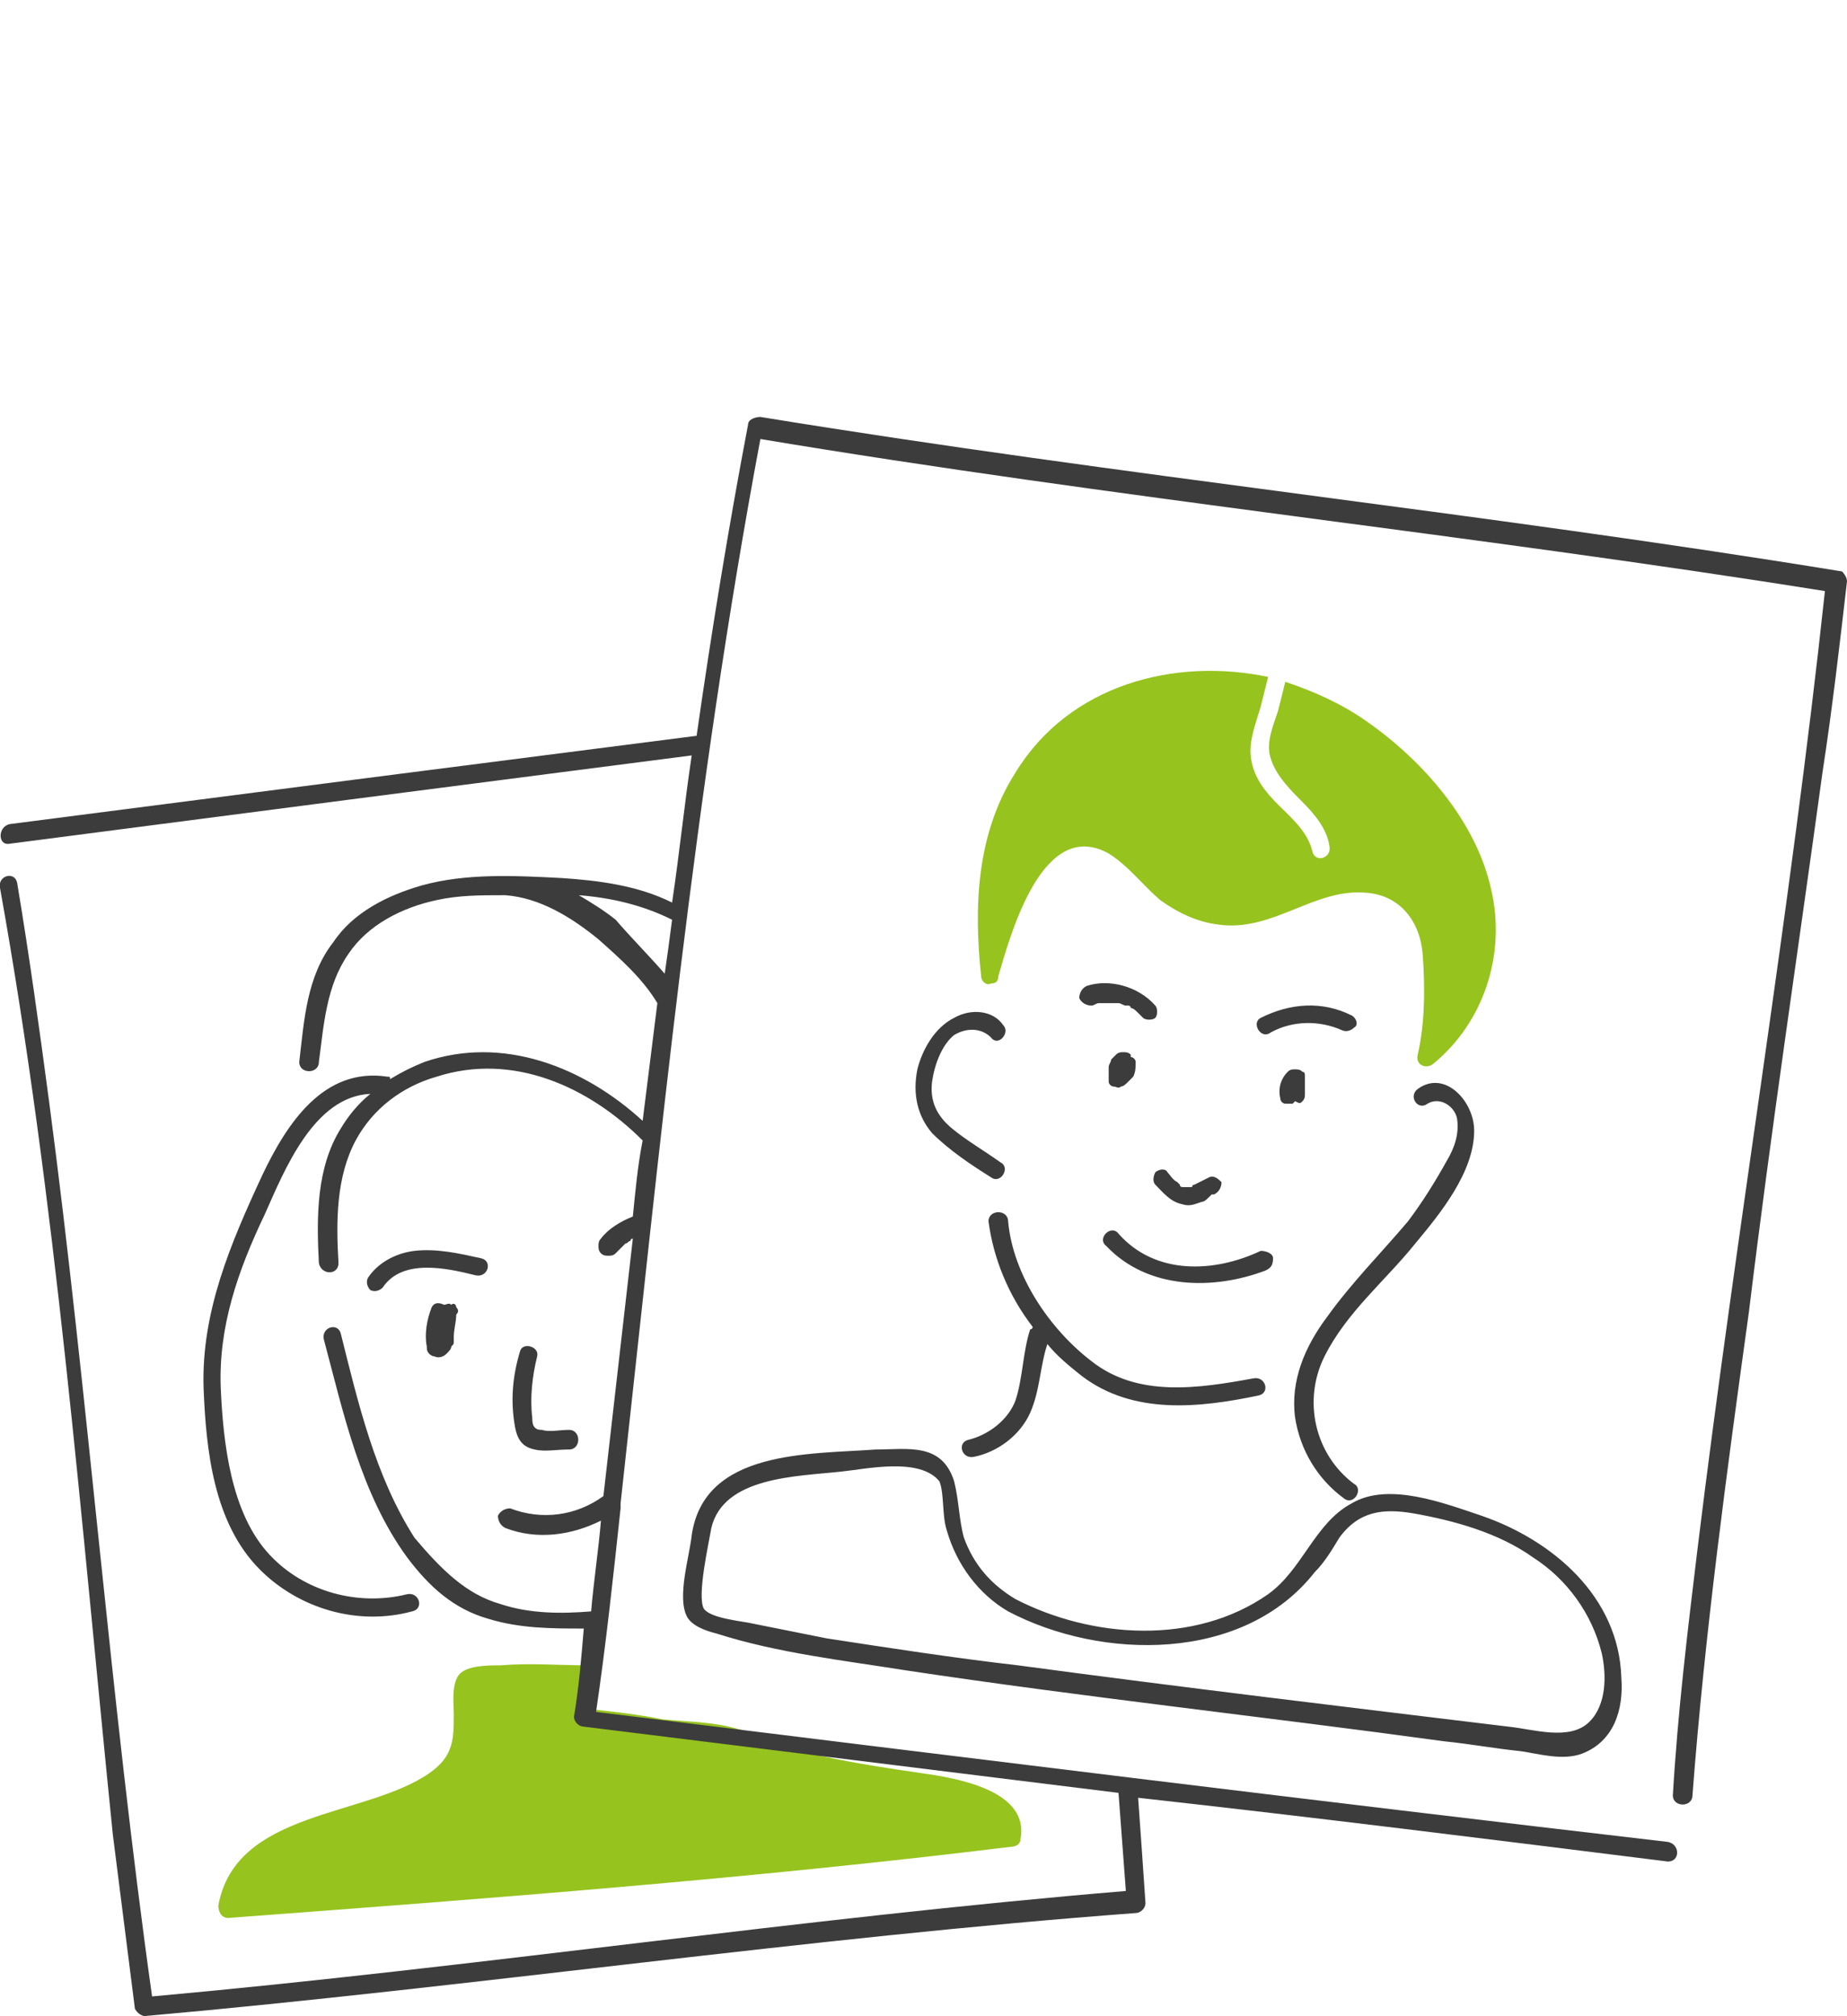 <?xml version="1.0" encoding="utf-8"?>
<!-- Generator: Adobe Illustrator 24.3.0, SVG Export Plug-In . SVG Version: 6.00 Build 0)  -->
<svg version="1.1" xmlns="http://www.w3.org/2000/svg" xmlns:xlink="http://www.w3.org/1999/xlink" x="0px" y="0px"
	 viewBox="0 0 75.3 82.2" style="enable-background:new 0 0 75.3 82.2;" xml:space="preserve">
<style type="text/css">
	.st0{display:none;}
	.st1{display:inline;}
	.st2{fill:#3C3C3C;}
	.st3{fill:#96C31E;}
	.st4{fill:#FFFFFF;}
</style>
<g id="Pfade" class="st0">
</g>
<g id="vektorisiert">
	<path class="st3" d="M41.6,75c0,0.2-0.2,0.3-0.4,0.3C30.6,76.6,20,77.4,9.3,78.2c-0.3,0-0.4-0.3-0.4-0.5c0.7-3.9,6-3.6,8.6-5.4
		c1-0.7,1-1.4,1-2.4c0-0.4-0.1-1.2,0.2-1.6c0.3-0.4,1.2-0.4,1.7-0.4c1.2-0.1,2.4,0,3.6,0c0.2,0,0.4,0.2,0.4,0.4
		c-0.1,0.5-0.1,1-0.2,1.4c0.9,0.1,1.8,0.2,2.8,0.4c1,0.1,2.1,0.1,3.1,0.4c0.5,0.1,0.9,0.5,1.5,0.6c0.6,0.2,1.3,0.3,1.9,0.5
		c1.4,0.3,2.7,0.5,4.1,0.7C39,72.5,42,73,41.6,75z M60.8,36.3c-0.6-2.8-2.8-5.3-5.1-6.9c-1-0.7-2.1-1.2-3.3-1.6
		c-0.1,0.4-0.2,0.8-0.3,1.2c-0.2,0.6-0.5,1.3-0.3,1.9c0.2,0.7,0.8,1.3,1.3,1.8c0.5,0.5,1,1.1,1.1,1.8c0.1,0.5-0.6,0.7-0.7,0.2
		c-0.2-0.8-0.8-1.3-1.4-1.9c-0.5-0.5-1-1.1-1.1-1.9c-0.1-0.7,0.2-1.4,0.4-2.1c0.1-0.4,0.2-0.8,0.3-1.2c-3.8-0.8-8.1,0.3-10.3,3.9
		C39.8,34,39.7,37,40,39.8c0,0,0,0,0,0c0,0.2,0.2,0.4,0.4,0.3c0.2,0,0.3-0.1,0.3-0.3c0.5-1.7,1.8-6.5,4.5-5c0.8,0.5,1.4,1.3,2.1,1.9
		c0.7,0.5,1.5,0.9,2.4,1c2.2,0.3,3.9-1.5,6-1.3c1.4,0.1,2.2,1.2,2.3,2.5c0.1,1.3,0.1,2.8-0.2,4.1c-0.1,0.4,0.3,0.6,0.6,0.4
		C60.5,41.7,61.4,38.9,60.8,36.3z"/>
	<path class="st2" d="M18.6,53.3c0.1,0.1,0.1,0.2,0,0.3c0,0.3-0.1,0.6-0.1,0.9c0,0.1,0,0.1,0,0.2c0,0.1,0,0.1-0.1,0.2
		c0,0.1-0.1,0.2-0.2,0.3c-0.1,0.1-0.3,0.2-0.5,0.1c-0.1,0-0.2-0.1-0.2-0.1c-0.1-0.1-0.1-0.2-0.1-0.3c-0.1-0.5,0-1.1,0.2-1.6
		c0.1-0.2,0.3-0.2,0.5-0.1c0.1,0,0.2-0.1,0.3,0C18.5,53.1,18.6,53.2,18.6,53.3z M19.6,51.3c-0.9-0.2-1.8-0.4-2.7-0.3
		c-0.8,0.1-1.5,0.5-1.9,1.1c-0.1,0.2,0,0.4,0.1,0.5c0.2,0.1,0.4,0,0.5-0.1c0.8-1.2,2.6-0.8,3.8-0.5C19.9,52.1,20.1,51.4,19.6,51.3z
		 M21.2,55.1c-0.3,1-0.4,2-0.2,3.1c0.1,0.5,0.3,0.8,0.8,0.9c0.4,0.1,0.9,0,1.4,0c0.5,0,0.5-0.8,0-0.8c-0.4,0-0.8,0.1-1.1,0
		c-0.1,0-0.2,0-0.3-0.1c-0.1-0.1-0.1-0.3-0.1-0.4c-0.1-0.8,0-1.7,0.2-2.5C22,54.9,21.3,54.7,21.2,55.1z M53.1,44.9
		c0.1-0.1,0.1-0.2,0.1-0.3c0-0.1,0-0.2,0-0.3c0-0.1,0-0.2,0-0.3c0,0,0,0,0-0.1c0-0.1,0-0.2-0.1-0.2c-0.1-0.1-0.2-0.1-0.3-0.1
		c-0.1,0-0.2,0-0.3,0.1c-0.3,0.3-0.4,0.7-0.3,1.1c0,0.1,0.1,0.2,0.2,0.2c0.1,0,0.2,0,0.3,0c0,0,0.1-0.1,0.1-0.1
		C53,45,53,45,53.1,44.9z M57.4,49.8c-1.1,1.3-2.3,2.5-3.3,3.9c-0.9,1.2-1.5,2.6-1.3,4.1c0.2,1.3,0.9,2.5,2,3.3
		c0.4,0.3,0.8-0.4,0.4-0.6c-1.6-1.2-2.1-3.4-1.2-5.2c0.9-1.8,2.5-3.1,3.7-4.6c1-1.2,2.4-2.9,2.4-4.6c0-1.2-1.2-2.5-2.3-1.7
		c-0.4,0.3,0,0.9,0.4,0.6c0.5-0.3,1.1,0.1,1.2,0.6c0.1,0.6-0.1,1.2-0.4,1.7C58.5,48.2,58,49,57.4,49.8z M75.3,23.7
		c-0.3,2.6-0.6,5.2-1,7.8c-1,7.3-2.1,14.6-3,22C70.4,60,69.5,66.6,69,73.2c0,0.5-0.8,0.5-0.8,0c0.2-3.4,0.6-6.7,1-10
		c1.6-13.1,3.8-26.1,5.2-39.1c-14.4-2.3-29-3.8-43.4-6.2c-2.7,14.4-4.1,28.9-5.7,43.4c0,0.1,0,0.1,0,0.2c-0.3,2.8-0.6,5.6-1,8.3
		c14.6,1.8,29.1,3.6,43.7,5.3c0.5,0.1,0.5,0.8,0,0.8c-7.2-0.9-14.4-1.8-21.6-2.6c0.1,1.4,0.2,2.8,0.3,4.3c0,0.2-0.2,0.4-0.4,0.4
		C32.9,79,19.4,81,5.9,82.2c-0.1,0-0.3-0.1-0.4-0.3c-0.3-2.4-0.6-4.7-0.9-7.1C3.3,62,2.3,49,0,36.2c-0.1-0.5,0.6-0.7,0.7-0.2
		c0.5,3,0.9,5.9,1.3,8.9c1.6,12.1,2.5,24.4,4.2,36.5c13.3-1.2,26.5-3.2,39.7-4.3c-0.1-1.3-0.2-2.7-0.3-4c-7.3-0.9-14.5-1.8-21.8-2.7
		c-0.2,0-0.4-0.2-0.4-0.4c0.2-1.2,0.3-2.4,0.4-3.6c-1.3,0-2.6,0-3.9-0.4c-1.4-0.4-2.4-1.3-3.3-2.5c-1.9-2.6-2.6-5.9-3.4-8.9
		c-0.1-0.5,0.6-0.7,0.7-0.2c0.7,2.8,1.4,5.8,3,8.3C18,64,19,65,20.4,65.4c1.2,0.4,2.5,0.4,3.7,0.3c0.1-1.2,0.3-2.5,0.4-3.7
		c-1.2,0.6-2.6,0.8-3.9,0.3c-0.2-0.1-0.3-0.3-0.3-0.5c0.1-0.2,0.3-0.3,0.5-0.3c1.3,0.5,2.7,0.3,3.8-0.5c0.4-3.5,0.8-7,1.2-10.5
		c0,0-0.1,0-0.1,0.1c-0.1,0-0.1,0.1-0.2,0.1c0,0,0,0,0,0c0,0,0,0,0,0c0,0,0,0-0.1,0.1c-0.1,0.1-0.2,0.2-0.3,0.3
		c-0.1,0.1-0.2,0.1-0.3,0.1c-0.1,0-0.2,0-0.3-0.1c-0.1-0.1-0.1-0.2-0.1-0.3c0-0.1,0-0.2,0.1-0.3c0.3-0.4,0.8-0.7,1.3-0.9
		c0.1-1,0.2-2.1,0.4-3.1c-2.2-2.2-5.3-3.6-8.4-2.6c-1.4,0.4-2.6,1.3-3.3,2.6c-0.8,1.5-0.8,3.3-0.7,5c0,0.5-0.7,0.5-0.8,0
		c-0.1-1.9-0.1-3.9,0.9-5.5c0.3-0.5,0.7-1,1.2-1.4c-2.3,0.1-3.5,3.1-4.3,4.9c-1.1,2.3-1.9,4.6-1.8,7.1c0.1,2.2,0.4,5.1,2,6.8
		c1.4,1.5,3.6,2.1,5.6,1.6c0.5-0.1,0.7,0.6,0.2,0.7c-2.2,0.6-4.6-0.1-6.2-1.7c-1.9-1.9-2.2-4.9-2.3-7.4c-0.1-3.1,1.1-5.9,2.4-8.7
		c1-2.1,2.5-4.4,5.1-4c0.1,0,0.1,0,0.1,0.1c0.5-0.3,0.9-0.5,1.4-0.7c3.2-1.1,6.5,0.2,8.9,2.4c0.2-1.6,0.4-3.2,0.6-4.8
		c-0.6-1-1.5-1.8-2.4-2.6c-1.1-0.9-2.4-1.7-3.8-1.8c0,0-0.1,0-0.1,0c-0.9,0-1.8,0-2.7,0.2c-1.4,0.3-2.8,1-3.6,2.2
		c-0.9,1.3-1,2.9-1.2,4.4c0,0.5-0.8,0.5-0.8,0c0.2-1.7,0.3-3.5,1.4-4.9c0.8-1.2,2.2-1.9,3.6-2.3c1.8-0.5,3.8-0.4,5.7-0.3
		c1.5,0.1,3.1,0.3,4.5,1c0.3-2,0.5-4,0.8-6c-9.3,1.2-18.6,2.4-27.8,3.6c-0.5,0.1-0.5-0.7,0-0.8c9.3-1.2,18.6-2.4,28-3.6
		c0.6-4.2,1.3-8.5,2.1-12.7c0-0.2,0.3-0.3,0.5-0.3c14.7,2.4,29.4,3.9,44.1,6.3C75.1,23.3,75.3,23.5,75.3,23.7z M27.1,39.7
		c0.1-0.7,0.2-1.4,0.3-2.2c-1.2-0.6-2.5-0.9-3.8-1c0.5,0.3,1,0.6,1.5,1C25.7,38.2,26.4,38.9,27.1,39.7z M45.6,50.3
		c-0.3-0.4-0.9,0.2-0.5,0.5c1.7,1.8,4.4,1.8,6.5,1c0.2-0.1,0.3-0.2,0.3-0.5c0-0.2-0.3-0.3-0.5-0.3C49.5,51.9,47.1,52,45.6,50.3z
		 M55.1,41.4c-1.2-0.6-2.5-0.5-3.7,0.1c-0.4,0.2,0,0.9,0.4,0.6c0.9-0.5,2-0.5,2.9-0.1c0.2,0.1,0.4,0,0.5-0.1
		C55.4,41.8,55.3,41.5,55.1,41.4z M41.1,49.8c0-0.5-0.8-0.5-0.8,0c0.2,1.5,0.8,3,1.8,4.3c0,0,0,0.1-0.1,0.1c-0.3,0.9-0.3,2-0.6,2.9
		c-0.3,0.8-1.1,1.4-1.9,1.6c-0.5,0.1-0.3,0.8,0.2,0.7c1-0.2,1.9-0.9,2.3-1.8c0.4-0.9,0.4-1.9,0.7-2.8c0.4,0.5,0.9,0.9,1.4,1.3
		c2.1,1.6,4.8,1.3,7.2,0.8c0.5-0.1,0.3-0.8-0.2-0.7c-2.2,0.4-4.7,0.8-6.6-0.7C42.8,54.2,41.3,52,41.1,49.8z M38.9,41.5
		c-0.8,0.4-1.3,1.3-1.5,2.1c-0.2,1,0,1.9,0.6,2.6c0.7,0.7,1.6,1.3,2.4,1.8c0.4,0.3,0.8-0.4,0.4-0.6c-0.7-0.5-1.4-0.9-2-1.4
		c-0.6-0.5-0.9-1.1-0.8-1.9c0.1-0.7,0.4-1.5,0.9-1.9c0.5-0.3,1.1-0.3,1.5,0.1c0.3,0.4,0.8-0.2,0.5-0.5
		C40.5,41.2,39.6,41.1,38.9,41.5z M38.9,60.4c0.2,0.8,0.2,1.6,0.4,2.3c0.4,1.1,1.1,1.9,2.1,2.5c3.1,1.6,7.3,1.9,10.3-0.2
		c1.4-1,1.9-2.9,3.4-3.7c1.5-0.9,3.8,0,5.3,0.5c2.9,1,5.6,3.3,5.7,6.6c0.1,1.3-0.3,2.6-1.6,3.1c-0.8,0.3-1.8,0-2.5-0.1
		c-1-0.1-2.1-0.3-3.1-0.4c-7.3-1-14.7-1.8-22-2.9c-2.5-0.4-5.2-0.7-7.7-1.5c-0.4-0.1-1-0.3-1.2-0.7c-0.4-0.8,0.1-2.4,0.2-3.3
		c0.5-3.5,4.8-3.3,7.5-3.5C37,59.1,38.4,58.8,38.9,60.4z M34.3,60c-1.8,0.2-4.8,0.2-5.3,2.3c-0.1,0.6-0.6,2.8-0.3,3.3
		c0.3,0.4,1.6,0.5,2,0.6c1,0.2,2,0.4,3,0.6c2.6,0.4,5.2,0.8,7.8,1.1c6.7,0.9,13.4,1.7,20,2.5c1,0.1,2.5,0.6,3.3-0.2
		c0.7-0.7,0.7-1.9,0.5-2.8c-0.4-1.6-1.4-3-2.8-3.9c-1.4-1-3.2-1.5-4.9-1.8c-1.2-0.2-2.2-0.1-3,1c-0.3,0.5-0.6,1-1,1.4
		c-2.9,3.7-8.7,3.6-12.5,1.6c-1.2-0.7-2.1-1.9-2.5-3.3c-0.2-0.6-0.1-1.5-0.3-2C37.5,59.4,35.3,59.9,34.3,60z M44.3,40.2
		c-0.2,0.1-0.3,0.3-0.3,0.5c0.1,0.2,0.3,0.3,0.5,0.3c0.1,0,0.2-0.1,0.3-0.1c0,0,0,0,0.1,0c0,0,0,0,0,0c0,0,0,0,0,0
		c0.1,0,0.1,0,0.2,0c0.1,0,0.2,0,0.3,0c0,0,0.1,0,0,0c0,0,0,0,0,0c0.1,0,0.1,0,0.2,0c0.1,0,0.2,0.1,0.3,0.1c0,0,0.1,0,0.1,0
		c0,0,0,0,0,0c0,0,0.1,0,0.1,0.1c0.1,0,0.2,0.1,0.3,0.2c0,0,0,0,0,0c0,0,0,0,0.1,0.1c0,0,0.1,0.1,0.1,0.1c0.1,0.1,0.4,0.1,0.5,0
		c0.1-0.1,0.1-0.4,0-0.5C46.4,40.2,45.2,39.9,44.3,40.2z M45.4,44.3c0.1,0,0.2,0.1,0.3,0c0.1,0,0.2-0.1,0.3-0.2
		c0.1-0.1,0.1-0.1,0.2-0.2c0.1-0.2,0.1-0.4,0.1-0.6c0-0.1-0.1-0.2-0.2-0.2c0,0,0,0,0,0c0,0,0-0.1,0-0.1c-0.1-0.1-0.2-0.1-0.3-0.1
		c-0.1,0-0.2,0-0.3,0.1c-0.1,0.1-0.1,0.1-0.2,0.2c0,0.1-0.1,0.2-0.1,0.3c0,0.2,0,0.4,0,0.6C45.2,44.2,45.3,44.3,45.4,44.3z M49.3,48
		c-0.2,0.1-0.4,0.2-0.6,0.3c0,0-0.1,0-0.1,0.1c0,0,0,0,0,0c0,0,0,0,0,0c0,0,0,0-0.1,0c0,0,0,0,0,0c0,0,0,0-0.1,0c0,0,0,0,0,0
		c0,0-0.1,0-0.1,0c0,0,0,0,0,0c0,0,0,0-0.1,0c0,0-0.1,0-0.1-0.1c0,0,0,0,0,0c0,0,0,0-0.1-0.1c-0.2-0.1-0.3-0.3-0.4-0.4
		c-0.1-0.2-0.4-0.1-0.5,0c-0.1,0.2-0.1,0.4,0,0.5c0.3,0.3,0.6,0.7,1.1,0.8c0.3,0.1,0.5,0,0.8-0.1c0.1,0,0.2-0.1,0.3-0.2
		c0,0,0.1-0.1,0.1-0.1c0,0,0,0,0.1,0c-0.1,0,0,0,0,0c0.2-0.1,0.3-0.3,0.3-0.5C49.7,48.1,49.5,47.9,49.3,48z"/>
</g>
</svg>
